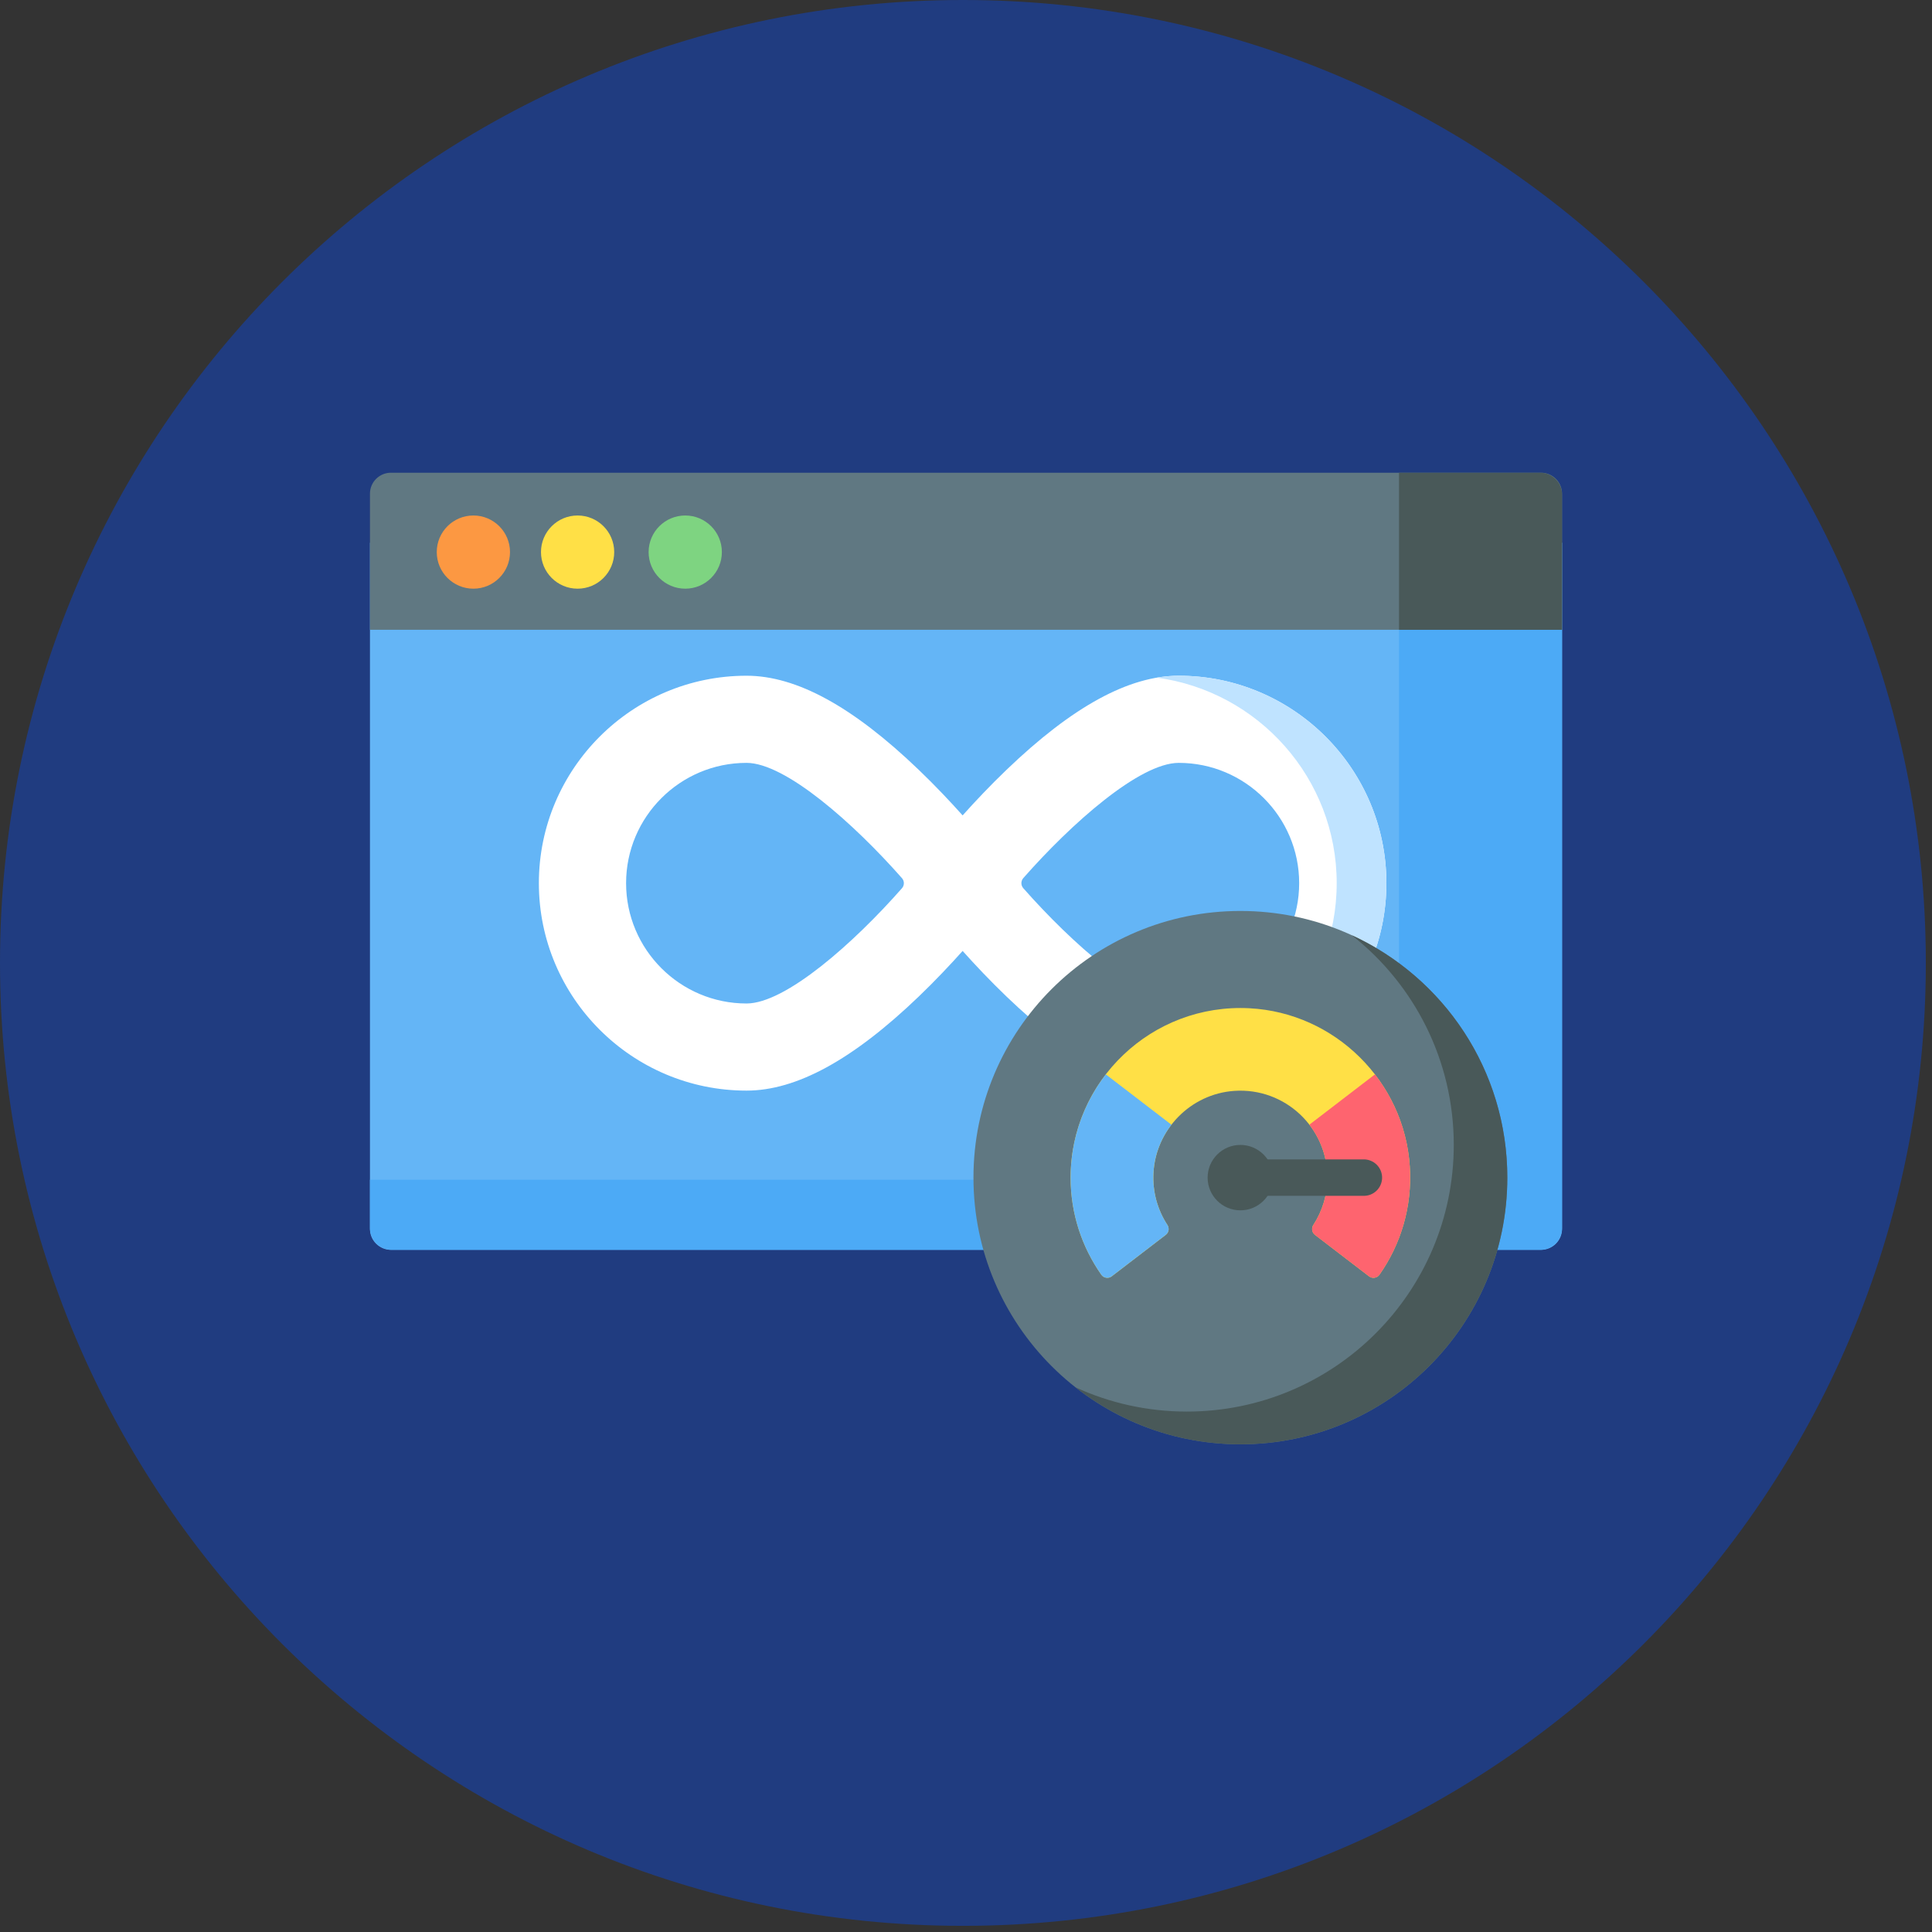 <svg width="94" height="94" viewBox="0 0 94 94" fill="none" xmlns="http://www.w3.org/2000/svg">
<rect x="0" y="0" width="94" height="94" fill="#333333" stroke="none"/>
<g clip-path="url(#clip0_57_366)">
<path d="M46.85 93.7C72.725 93.7 93.7 72.725 93.7 46.85C93.7 20.976 72.725 0 46.85 0C20.975 0 0 20.976 0 46.85C0 72.725 20.975 93.7 46.85 93.7Z" fill="#203C80"/>
<g clip-path="url(#clip1_57_366)">
<path d="M74.98 60.81H19.02C18.749 60.81 18.49 60.702 18.299 60.511C18.107 60.32 18 60.061 18 59.791V26.408H76V59.791C76 60.353 75.543 60.81 74.98 60.81Z" fill="#64B5F6"/>
<path d="M68.068 26.408V56.335C68.068 56.474 68.04 56.613 67.987 56.742C67.933 56.871 67.854 56.989 67.755 57.087C67.656 57.186 67.539 57.265 67.41 57.318C67.281 57.372 67.142 57.399 67.002 57.399H18V59.745C18 59.885 18.027 60.023 18.081 60.153C18.135 60.282 18.213 60.399 18.312 60.498C18.411 60.597 18.529 60.675 18.658 60.729C18.787 60.782 18.926 60.81 19.066 60.81H74.934C75.074 60.81 75.213 60.782 75.342 60.729C75.472 60.675 75.589 60.597 75.688 60.498C75.787 60.399 75.865 60.282 75.919 60.153C75.972 60.023 76 59.885 76 59.745V26.408H68.068Z" fill="#4CAAF6"/>
<path d="M76 30.642H18V24.019C18 23.749 18.107 23.49 18.299 23.299C18.49 23.108 18.749 23 19.02 23H74.98C75.251 23 75.51 23.108 75.701 23.299C75.892 23.49 76 23.749 76 24.019V30.642Z" fill="#607882"/>
<path d="M74.934 23H68.068V30.642H76V24.065C76 23.925 75.972 23.786 75.919 23.657C75.865 23.528 75.787 23.411 75.688 23.312C75.589 23.213 75.472 23.134 75.342 23.081C75.213 23.027 75.074 23 74.934 23Z" fill="#495959"/>
<path d="M57.351 32.877C54.923 32.877 52.181 34.374 48.971 37.455C48.162 38.231 47.434 39.004 46.836 39.673C46.238 39.004 45.51 38.231 44.701 37.455C41.49 34.374 38.749 32.877 36.321 32.877C30.75 32.877 26.218 37.405 26.218 42.97C26.218 48.536 30.75 53.063 36.321 53.063C38.749 53.063 41.49 51.566 44.701 48.486C45.51 47.709 46.238 46.936 46.836 46.267C47.434 46.936 48.162 47.709 48.971 48.486C52.181 51.566 54.923 53.063 57.351 53.063C62.922 53.063 67.454 48.536 67.454 42.97C67.454 37.405 62.922 32.877 57.351 32.877ZM36.321 48.824C33.09 48.824 30.462 46.198 30.462 42.97C30.462 39.743 33.09 37.117 36.321 37.117C38.222 37.117 41.548 40.074 43.884 42.726C43.944 42.794 43.977 42.881 43.977 42.971C43.977 43.062 43.944 43.149 43.884 43.217C41.552 45.869 38.229 48.824 36.321 48.824ZM57.351 48.824C55.449 48.824 52.124 45.867 49.788 43.215C49.728 43.147 49.695 43.059 49.695 42.969C49.695 42.879 49.728 42.791 49.788 42.723C52.12 40.072 55.443 37.117 57.351 37.117C60.581 37.117 63.21 39.743 63.21 42.97C63.21 46.198 60.581 48.824 57.351 48.824Z" fill="white"/>
<path d="M57.351 32.877C57.003 32.877 56.649 32.909 56.288 32.971C61.22 33.635 65.036 37.864 65.036 42.97C65.036 48.076 61.22 52.306 56.288 52.97C56.649 53.032 57.003 53.063 57.351 53.063C62.922 53.063 67.454 48.536 67.454 42.97C67.454 37.405 62.922 32.877 57.351 32.877Z" fill="#BFE3FF"/>
<path d="M73.337 57.297C73.337 64.462 67.522 70.271 60.35 70.271C53.177 70.271 47.363 64.462 47.363 57.297C47.363 50.131 53.177 44.322 60.35 44.322C67.523 44.322 73.337 50.131 73.337 57.297Z" fill="#607882"/>
<path d="M65.772 45.504C68.792 47.88 70.732 51.566 70.732 55.705C70.732 62.87 64.918 68.679 57.745 68.679C55.81 68.679 53.974 68.255 52.324 67.497C54.533 69.234 57.32 70.271 60.35 70.271C67.522 70.271 73.337 64.462 73.337 57.297C73.337 52.064 70.236 47.556 65.772 45.504Z" fill="#495959"/>
<path d="M56.8 59.599C56.31 58.851 56.072 57.966 56.121 57.073C56.23 54.956 57.933 53.222 60.05 53.076C62.52 52.905 64.585 54.865 64.585 57.297C64.585 58.114 64.347 58.914 63.9 59.599C63.797 59.756 63.828 59.965 63.977 60.08L66.608 62.098C66.646 62.127 66.69 62.149 66.737 62.16C66.783 62.172 66.832 62.175 66.879 62.167C66.927 62.16 66.972 62.143 67.013 62.118C67.054 62.093 67.089 62.059 67.117 62.02C68.153 60.544 68.719 58.715 68.592 56.752C68.324 52.607 64.951 49.277 60.798 49.056C56.041 48.804 52.09 52.598 52.09 57.297C52.09 59.052 52.643 60.681 53.583 62.02C53.61 62.059 53.645 62.093 53.686 62.118C53.727 62.143 53.773 62.16 53.82 62.167C53.868 62.175 53.916 62.172 53.963 62.161C54.009 62.149 54.053 62.127 54.091 62.098L56.722 60.08C56.871 59.965 56.902 59.757 56.8 59.599Z" fill="#FFE046"/>
<path d="M56.121 57.073C56.166 56.195 56.486 55.384 56.996 54.723L53.802 52.273C52.729 53.666 52.09 55.408 52.09 57.297C52.09 59.053 52.643 60.681 53.583 62.02C53.61 62.059 53.645 62.093 53.686 62.118C53.727 62.144 53.773 62.16 53.82 62.168C53.868 62.175 53.916 62.173 53.963 62.161C54.009 62.149 54.053 62.128 54.091 62.098L56.722 60.08C56.871 59.965 56.902 59.757 56.8 59.599C56.31 58.851 56.072 57.966 56.121 57.073Z" fill="#64B5F6"/>
<path d="M66.896 52.274L63.706 54.721C64.257 55.435 64.585 56.328 64.585 57.297C64.585 58.114 64.348 58.914 63.9 59.599C63.797 59.756 63.828 59.965 63.977 60.08L66.609 62.098C66.647 62.127 66.691 62.149 66.737 62.16C66.784 62.172 66.832 62.175 66.88 62.167C66.927 62.16 66.973 62.143 67.013 62.118C67.054 62.093 67.09 62.059 67.117 62.02C68.153 60.543 68.719 58.715 68.592 56.752C68.484 55.075 67.867 53.532 66.896 52.274Z" fill="#FE646F"/>
<path d="M61.943 57.297C61.943 58.175 61.23 58.888 60.35 58.888C59.47 58.888 58.756 58.175 58.756 57.297C58.756 56.417 59.47 55.705 60.35 55.705C61.23 55.705 61.943 56.417 61.943 57.297Z" fill="#495959"/>
<path d="M66.342 58.183H60.35C60.232 58.186 60.115 58.164 60.005 58.121C59.895 58.077 59.795 58.012 59.711 57.93C59.627 57.847 59.56 57.749 59.514 57.64C59.468 57.531 59.445 57.414 59.445 57.296C59.445 57.178 59.468 57.062 59.514 56.953C59.56 56.844 59.627 56.745 59.711 56.663C59.795 56.58 59.895 56.515 60.005 56.472C60.115 56.428 60.232 56.407 60.35 56.409H66.342C66.46 56.407 66.577 56.429 66.686 56.473C66.796 56.517 66.895 56.581 66.979 56.664C67.063 56.747 67.13 56.845 67.176 56.954C67.221 57.062 67.245 57.179 67.245 57.296C67.245 57.414 67.221 57.531 67.176 57.639C67.13 57.748 67.063 57.846 66.979 57.929C66.895 58.011 66.796 58.076 66.686 58.12C66.577 58.164 66.46 58.185 66.342 58.183Z" fill="#495959"/>
<path d="M24.814 26.861C24.814 27.845 24.016 28.642 23.032 28.642C22.048 28.642 21.25 27.845 21.25 26.861C21.25 25.878 22.048 25.081 23.032 25.081C24.016 25.081 24.814 25.878 24.814 26.861Z" fill="#FC9842"/>
<path d="M29.884 26.861C29.884 27.845 29.087 28.642 28.102 28.642C27.118 28.642 26.321 27.845 26.321 26.861C26.321 25.878 27.118 25.081 28.102 25.081C29.087 25.081 29.884 25.878 29.884 26.861Z" fill="#FFE046"/>
<path d="M35.122 26.861C35.122 27.845 34.324 28.642 33.34 28.642C32.356 28.642 31.558 27.845 31.558 26.861C31.558 25.878 32.356 25.081 33.34 25.081C34.324 25.081 35.122 25.878 35.122 26.861H35.122Z" fill="#7ED481"/>
</g>
</g>
<defs>
<clipPath id="clip0_57_366">
<rect width="94" height="94" fill="white"/>
</clipPath>
<clipPath id="clip1_57_366">
<rect width="58" height="48" fill="white" transform="translate(18 23)"/>
</clipPath>
</defs>
</svg>
